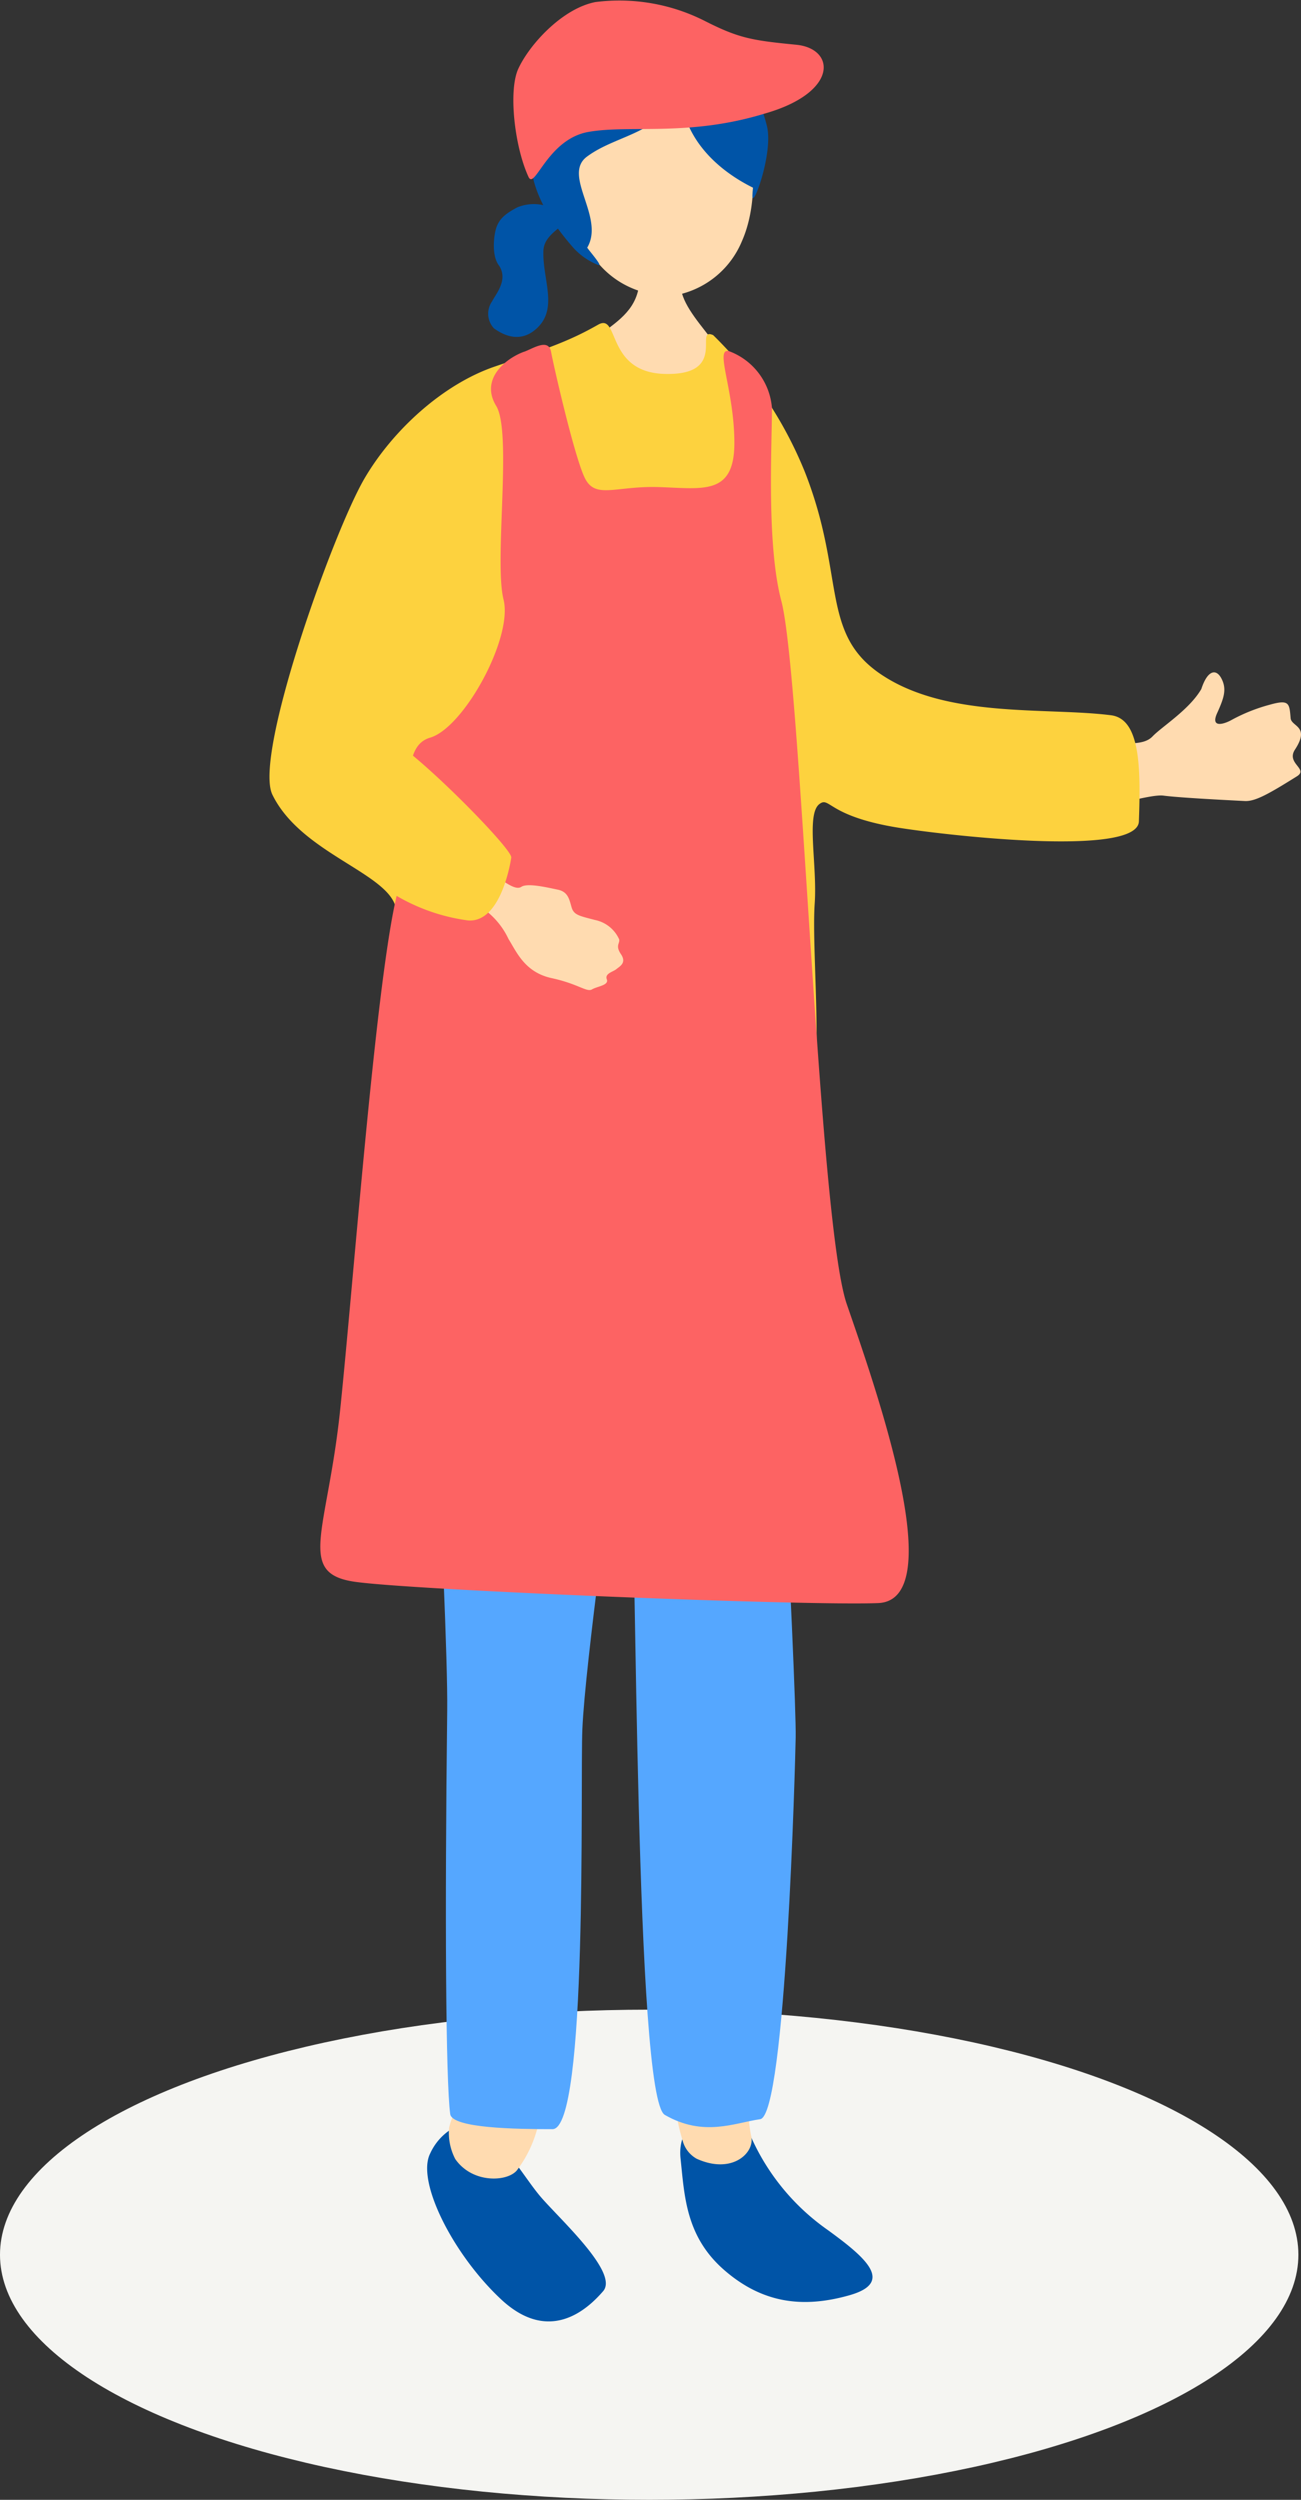 <svg xmlns="http://www.w3.org/2000/svg" xmlns:xlink="http://www.w3.org/1999/xlink" width="106.213" height="204" viewBox="0 0 106.213 204">
  <rect x="0" y="0" width="106.213" height="204" fill="#333333" stroke="none"/>
  <defs>
    <clipPath id="clip-path">
      <rect id="長方形_6498" data-name="長方形 6498" width="84.213" height="189.44" fill="none"/>
    </clipPath>
  </defs>
  <g id="グループ_11484" data-name="グループ 11484" transform="translate(-906 -331)">
    <ellipse id="楕円形_125" data-name="楕円形 125" cx="53" cy="20" rx="53" ry="20" transform="translate(906 495)" fill="#f5f5f2"/>
    <g id="グループ_11521" data-name="グループ 11521" transform="translate(928 331)">
      <g id="グループ_11520" data-name="グループ 11520" clip-path="url(#clip-path)">
        <path id="パス_31385" data-name="パス 31385" d="M74.088,74.623c3.39-.234,7.222-1.59,8.433-1.432s4.518.335,6.636.441c.861.043,2.009-.621,4.241-2.014.986-.615-.9-1.045-.151-2.187,1.26-1.924-.3-1.863-.357-2.56-.1-1.2-.1-1.545-1.666-1.109a14.017,14.017,0,0,0-3.156,1.255c-.65.36-1.739.674-1.177-.562s.794-1.949.362-2.8-1.143-.728-1.655.84c-.986,1.69-3.206,3.054-3.984,3.865s-2.249.488-4.62.621-6.3,5.877-2.906,5.643" transform="translate(-9.524 -8.263)" fill="#ffdbb0"/>
        <path id="パス_31386" data-name="パス 31386" d="M27.515,20.2a14.413,14.413,0,0,0-2.478-.951,3.524,3.524,0,0,0-2.106.181c-1.045.546-1.47.97-1.707,1.625-.211.581-.437,2.334.225,3.149.738,1.165-.274,2.29-.584,2.9a1.75,1.75,0,0,0,.145,2.194c1.605,1.163,2.8.717,3.6-.085,1.628-1.617.365-3.964.445-6.223.041-1.133,1.07-1.717,2.455-2.791" transform="translate(-2.692 -2.51)" fill="#0054a7"/>
        <path id="パス_31387" data-name="パス 31387" d="M30.606,22.485a7.346,7.346,0,0,0,6.36,2.347,7.344,7.344,0,0,0,5.184-4.369c2.331-5.256.4-15.835-8.451-14.284s-7.072,12.155-3.093,16.306" transform="translate(-3.577 -0.789)" fill="#ffdbb0"/>
        <path id="パス_31388" data-name="パス 31388" d="M29.152,20.562c1.467-2.489-2.078-5.907-.017-7.432,2.54-1.879,6.14-1.793,7.619-5.638.031,3.788,2.673,6.56,5.932,8.177-.007.229-.046.45-.047.676,0,1.12,1.705-3.449,1.194-5.667a13.541,13.541,0,0,0-3.041-5.816A9.023,9.023,0,0,0,34.559,2.95c-2.86-.608-4.233-.149-6.865,1.338s-2.648,5.3-3.064,7.842c-.495,3.023,1.106,5.845,3.42,8.476a5.475,5.475,0,0,0,2.011,1.377c.4.134-.73-1.142-.909-1.421" transform="translate(-3.212 -0.352)" fill="#0054a7"/>
        <path id="パス_31389" data-name="パス 31389" d="M43.448,9.264c-6.219,1.909-10.967.9-14.4,1.5-3.36.588-4.387,4.775-4.9,3.675-1.139-2.464-1.655-7.023-.84-8.814C24.219,3.634,26.9.7,29.6.169A15.443,15.443,0,0,1,38.638,1.76C41.336,3.118,42.4,3.3,46,3.651c3.218.311,3.481,3.89-2.553,5.613" transform="translate(-3 0)" fill="#fd6363"/>
        <path id="パス_31390" data-name="パス 31390" d="M37.708,25.236c-.888.4-3.075.471-3.7,0,.629,5.305-5.725,4.665-4.524,8.925,1.976,2.793,8.119,3.076,11.948,0,0-2.914-5.382-5.94-3.721-8.925" transform="translate(-3.839 -3.303)" fill="#ffdbb0"/>
        <path id="パス_31391" data-name="パス 31391" d="M10.323,78.065C9.688,75.19,2.586,73.624.24,68.825c-1.565-3.2,4.946-21.4,7.507-25.791,2.282-3.913,6.379-7.7,10.664-9.157,4.692-1.6,6.175-2.141,8.425-3.413,1.749-.987.6,3.9,5.442,4.021,5.216.135,2.326-3.867,3.943-3.168a32.892,32.892,0,0,1,7.461,11.1C47.044,50.9,44.934,55.6,49.868,58.963c5.375,3.666,13.484,2.7,18.829,3.375,2.356.295,2.447,4.1,2.281,8.664-.109,3.005-16.528,1.045-19.9.469-5.515-.941-5.335-2.534-6.186-1.882-1.09.833-.163,4.959-.38,8.111-.293,4.262.962,15.256-.831,18.016-2.255,3.053-7.348,2.253-14.122,1.982-10.094-.4-8.913.828-14.794-1.982-4.11-2.168-3.645-14.042-4.442-17.651" transform="translate(0 -3.97)" fill="#fdd23e"/>
        <path id="パス_31392" data-name="パス 31392" d="M18.136,199.252c2.113.194,4.35,4.187,5.842,5.982s6.524,6.281,5.2,7.817-4.422,4.328-8.346.654-6.927-9.633-5.772-11.895a4.585,4.585,0,0,1,3.076-2.558" transform="translate(-1.938 -26.079)" fill="#0054a7"/>
        <path id="パス_31393" data-name="パス 31393" d="M17.373,201.434a4.635,4.635,0,0,1-.508-2.549c.431-1.995,2.741-4.874,3.449-6.05,0,0,5.794.509,5.169,2.354s-1.068,2.8-1.464,3.929a9.932,9.932,0,0,1-1.614,3.231c-.788.953-3.636,1.088-5.031-.915" transform="translate(-2.203 -25.239)" fill="#ffdbb0"/>
        <path id="パス_31394" data-name="パス 31394" d="M43.435,197.641c-2.356.07-5.15,1.331-4.824,4.387s.422,6.356,3.569,9.093,6.459,3.112,10.2,2.058,1.324-3.1-1.809-5.371a18.391,18.391,0,0,1-7.139-10.167" transform="translate(-5.05 -25.868)" fill="#0054a7"/>
        <path id="パス_31395" data-name="パス 31395" d="M38.338,195.034s5.466-2.286,5.643-1.206-.129,3.592.342,5.875c.273,1.325-1.585,3.1-4.466,1.791a2.392,2.392,0,0,1-1.108-1.363c-.21-.687-1.069-3.555-.41-5.1" transform="translate(-4.986 -25.331)" fill="#ffdbb0"/>
        <path id="パス_31396" data-name="パス 31396" d="M14.68,105.563c-.479.639,1.839,39.712,1.743,47.856-.2,16.674-.12,30.21.245,32.917.157,1.165,5.44,1.233,8.35,1.233s2.255-28.327,2.439-32.64c.233-5.46,2.644-22.331,2.644-23.335s.8-4.014,1.3,1.405.327,51.995,2.789,53.407c3.176,1.823,5.675.65,7.782.349s2.868-29.308,2.9-31.159c.076-3.92-2.072-46.915-2.874-47.818s-27.327-2.216-27.327-2.216" transform="translate(-1.913 -13.817)" fill="#55a7ff"/>
        <path id="パス_31397" data-name="パス 31397" d="M21.388,32.952c.7-.232,2.014-1.162,2.227,0s1.86,8.363,2.72,10.222,2.487.7,6.087.813,6.157.7,6.157-3.6-1.623-7.735-.461-7.5a5.393,5.393,0,0,1,3.529,4.65c0,3.137-.449,11.137.767,15.747,1.624,6.157,3.018,50.644,5.342,57.382s8.479,24.16,2.555,24.393-37.983-1.046-42.746-1.743S5.358,129.245,6.4,119.256s2.829-33.881,4.514-41.5S11,65.24,13.745,64.433s6.775-8.134,5.989-11.27.72-13.636-.6-15.8.731-3.851,2.253-4.414" transform="translate(-0.625 -4.238)" fill="#fd6363"/>
        <path id="パス_31443" data-name="パス 31443" d="M20.145,81.761c1.262.833,2.19,1.615,2.692,1.282s2.118.054,2.974.231.946.83,1.13,1.451.631.69,1.913,1.025a2.765,2.765,0,0,1,1.968,1.581c.073.331-.335.5.146,1.209s-.094.989-.374,1.219-.966.353-.78.837-.781.564-1.21.817-1.114-.446-3.289-.918-2.839-2.081-3.525-3.19a6.315,6.315,0,0,0-1.743-2.23c-.136-.074-1.165-.84-2.679-2.01a14.838,14.838,0,0,0,2.514-1.517,3.348,3.348,0,0,0,.263.213" transform="translate(-2.273 -10.673)" fill="#ffdbb0"/>
        <path id="パス_31444" data-name="パス 31444" d="M20.782,79.031s-.742,5.361-3.532,5.146A15.672,15.672,0,0,1,8.326,79.8c-1.134-1.277.486-10.962,2.234-10.541S20.782,78.2,20.782,79.031" transform="translate(-1.04 -9.063)" fill="#fdd23e"/>
      </g>
    </g>
  </g>
</svg>
